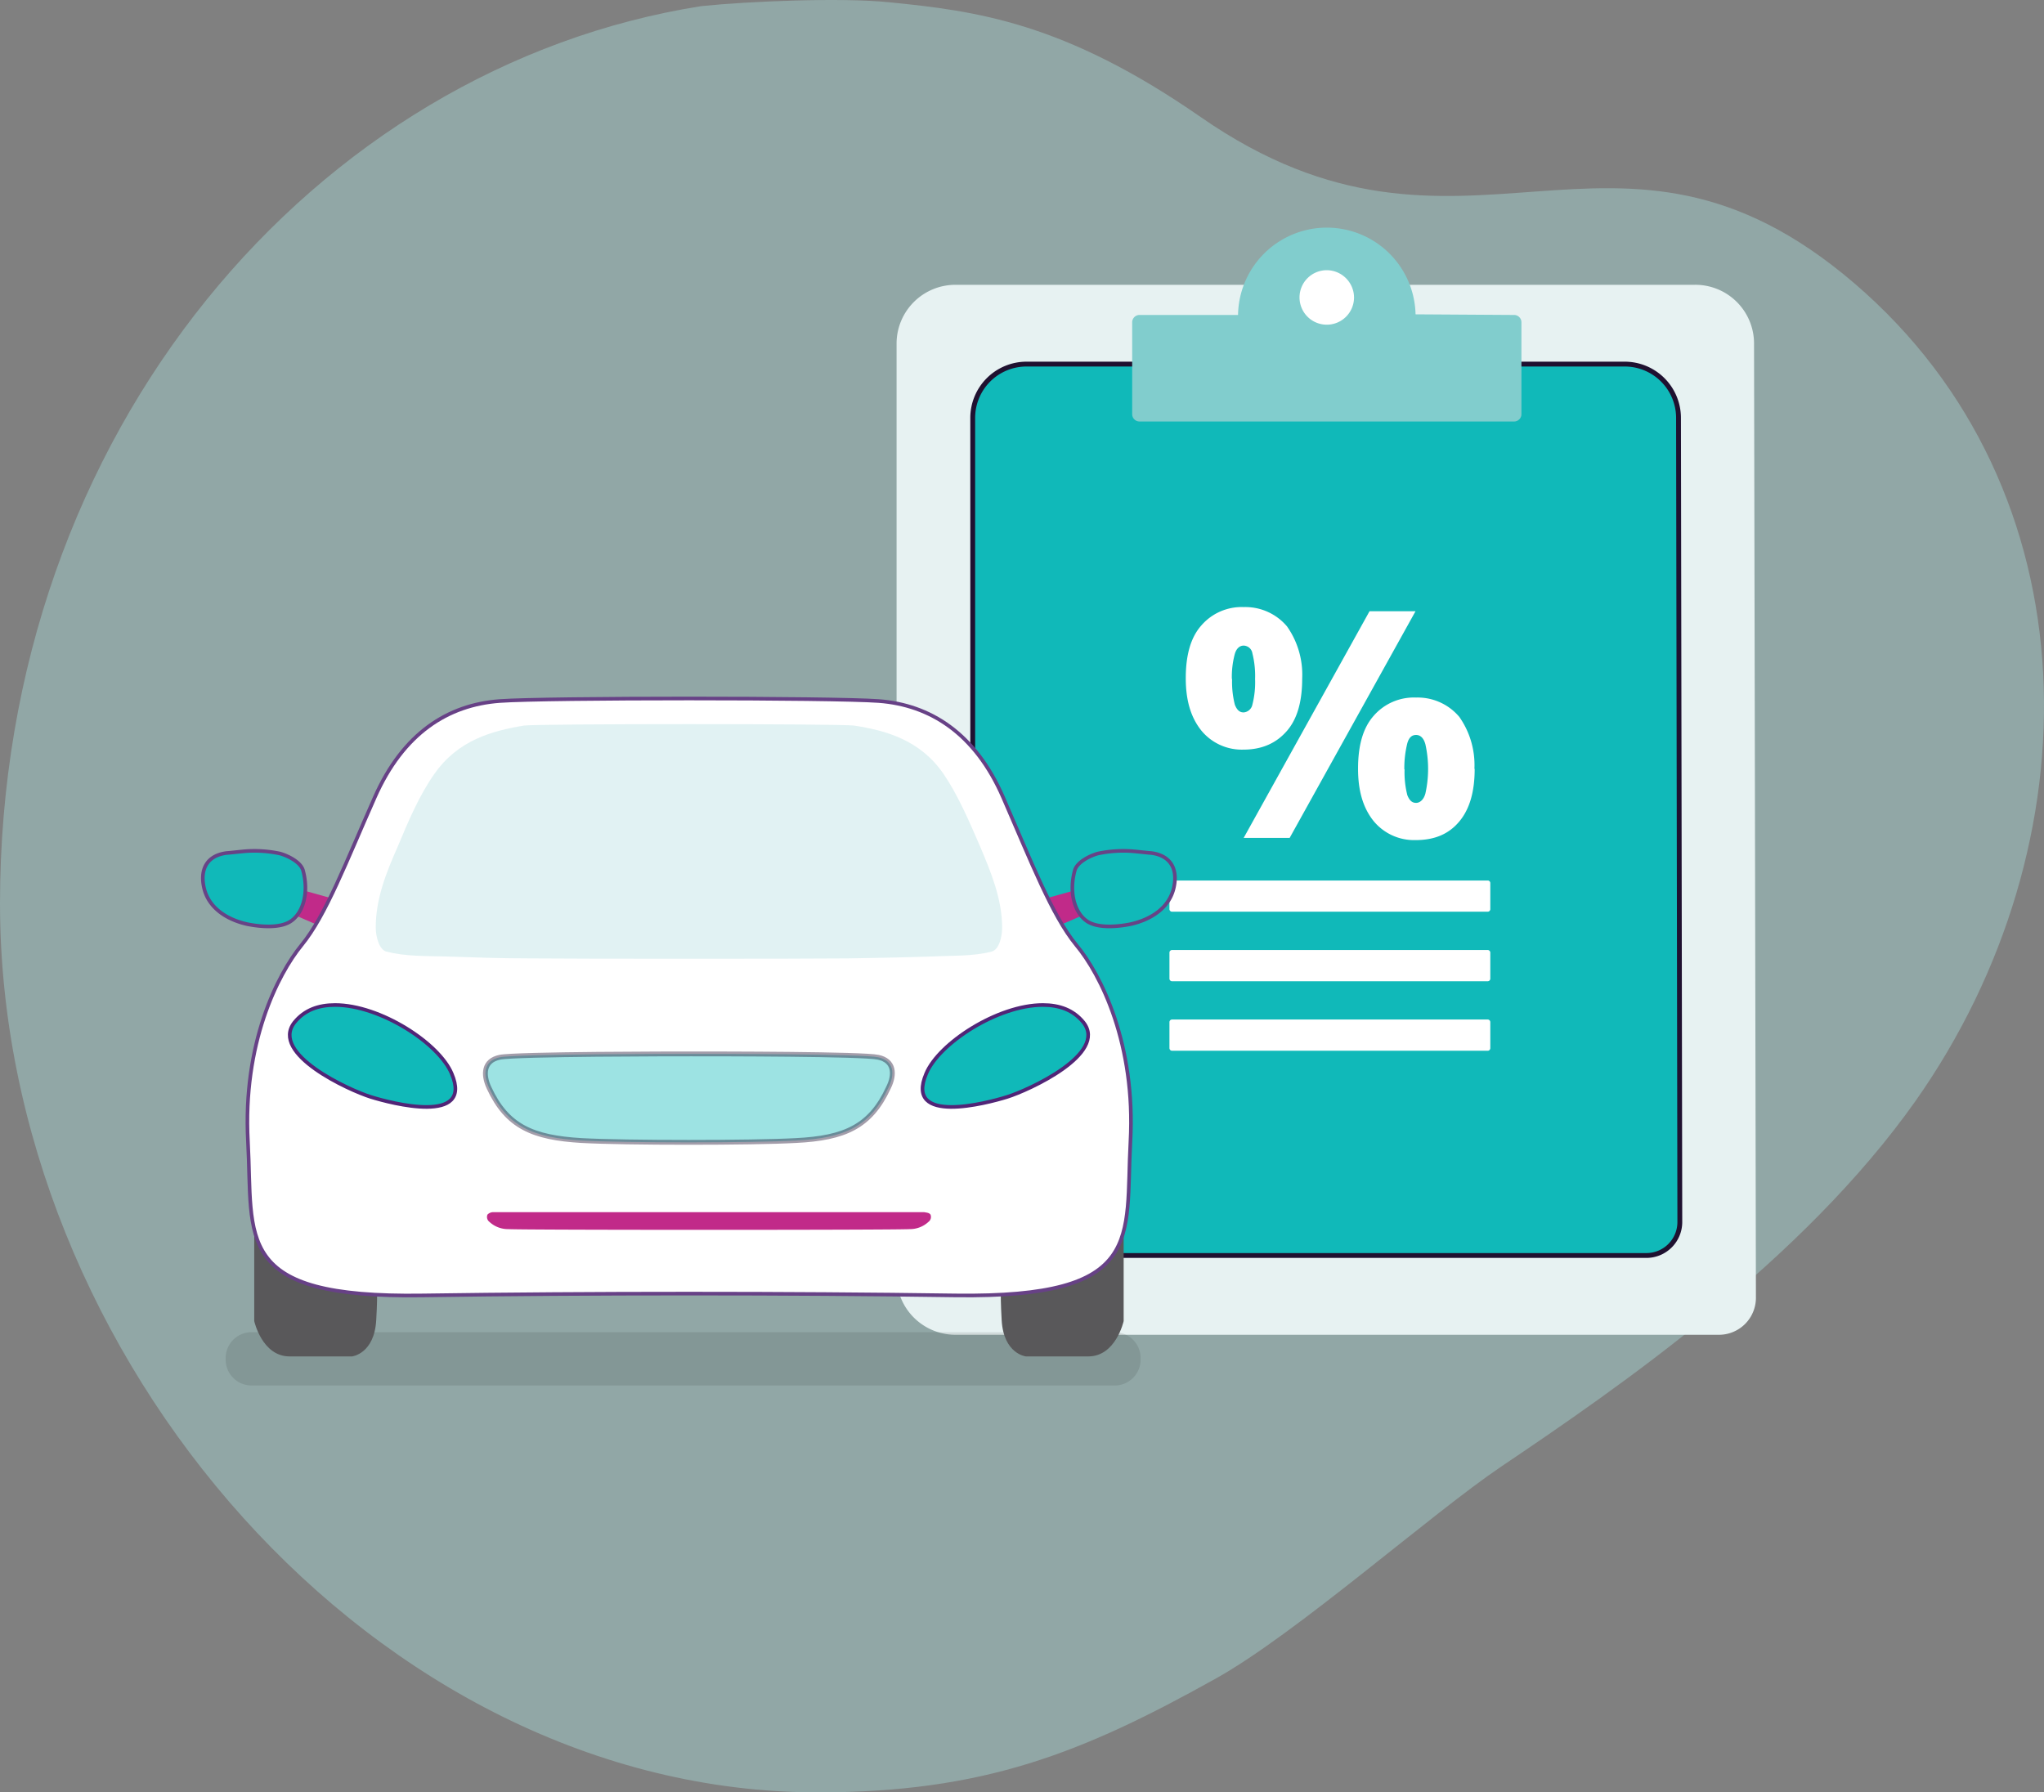 <svg xmlns="http://www.w3.org/2000/svg" viewBox="0 0 422.24 370.26"><rect x="0" y="0" width="422.24" height="370.26" fill="#808080" stroke="none"/><defs><style>.cls-1{fill:#aae2e0;opacity:0.4;}.cls-1,.cls-12,.cls-7{isolation:isolate;}.cls-2{fill:#e7f2f2;}.cls-2,.cls-3,.cls-4,.cls-5{fill-rule:evenodd;}.cls-12,.cls-13,.cls-3,.cls-9{fill:#10b9b9;stroke-miterlimit:10;}.cls-12,.cls-3{stroke:#1f1130;}.cls-4{fill:#81cdcd;}.cls-11,.cls-5,.cls-6{fill:#fff;}.cls-7{opacity:0.1;}.cls-8{fill:#c12a89;}.cls-9{stroke:#674386;}.cls-11,.cls-13,.cls-9{stroke-width:0.75px;}.cls-10{fill:#59585a;}.cls-11{stroke:#674186;stroke-linecap:round;stroke-linejoin:round;}.cls-12{opacity:0.41;}.cls-13{stroke:#512577;}.cls-14{fill:#e1f2f3;}</style></defs><g id="Layer_2" data-name="Layer 2"><g id="Layer_1-2" data-name="Layer 1"><path class="cls-1" d="M310.1,303c-14.5,9.8-42.2,34.4-58.8,43.7-27.9,15.6-48.2,23.6-82.4,23.6C77.6,370.26,0,280.16,0,186.66,0,88.86,65.4,13.76,144.9,1.26c9.7-1,29-1.8,38.7-.8,18.2,1.8,36.3,4.2,64.4,23.7,54.7,38,85.2-8.4,135.1,34.4,49.7,42.6,50,115.8,12.6,168.9C372.4,260.46,334.5,286.56,310.1,303Z"></path><path class="cls-2" d="M350,58.84H197.52a12.16,12.16,0,0,0-12.31,12V263.71a12.16,12.16,0,0,0,12.31,12.05H355a7.64,7.64,0,0,0,7.73-7.6l-.39-197.4A12.13,12.13,0,0,0,350,58.84"></path><path class="cls-3" d="M335.6,75.22H212.07a11.12,11.12,0,0,0-11.13,11.13v161.9a11.12,11.12,0,0,0,11.13,11.13h128a6.91,6.91,0,0,0,6.94-6.94l-.27-166.09A11.12,11.12,0,0,0,335.6,75.22"></path><path class="cls-4" d="M292.42,64.94a18.34,18.34,0,0,0-36.67,0v.13h-20.3a1.52,1.52,0,0,0-1.57,1.58V85.5a1.52,1.52,0,0,0,1.57,1.58h77.27a1.52,1.52,0,0,0,1.57-1.58V66.65a1.52,1.52,0,0,0-1.57-1.58l-20.3-.13Z"></path><path class="cls-5" d="M279.71,61.45a5.63,5.63,0,1,1-5.63-5.63,5.67,5.67,0,0,1,5.63,5.63"></path><path class="cls-6" d="M269,140.16c0,4.75-1,8.37-3.17,10.86s-5.09,3.85-9,3.85a10.81,10.81,0,0,1-8.71-4c-2.15-2.72-3.17-6.22-3.17-10.75,0-4.75,1-8.37,3.17-10.85a11,11,0,0,1,8.82-3.85,11.25,11.25,0,0,1,8.93,4A17.3,17.3,0,0,1,269,140.16Zm-14.48.12a19.15,19.15,0,0,0,.57,5.31c.45,1.13,1,1.59,1.81,1.59a2,2,0,0,0,1.81-1.59,18.68,18.68,0,0,0,.56-5.31,19.27,19.27,0,0,0-.56-5.32,1.87,1.87,0,0,0-1.81-1.58c-.79,0-1.47.56-1.81,1.69A18.27,18.27,0,0,0,254.47,140.28Zm37.89-14-26,46.83h-9.5l26-46.83Zm12.22,32.57c0,4.64-1,8.26-3.17,10.86s-5.09,3.85-9.05,3.85a10.81,10.81,0,0,1-8.71-4c-2.15-2.72-3.16-6.22-3.16-10.75,0-4.75,1-8.36,3.16-10.85a11,11,0,0,1,8.83-3.85,11.25,11.25,0,0,1,8.93,4A17.3,17.3,0,0,1,304.58,158.82Zm-14.48.12a19.1,19.1,0,0,0,.57,5.31c.45,1.13,1,1.59,1.81,1.59s1.58-.68,1.92-1.93a23.41,23.41,0,0,0,0-10.18c-.34-1.24-1-1.92-1.92-1.92s-1.48.57-1.81,1.7A21.33,21.33,0,0,0,290.1,158.94Z"></path><path class="cls-5" d="M307.29,188.35H242.15a.53.53,0,0,1-.57-.56v-5.32a.53.53,0,0,1,.57-.56h65.14a.53.53,0,0,1,.57.56v5.32a.53.53,0,0,1-.57.56"></path><path class="cls-5" d="M307.29,202.72H242.15a.54.54,0,0,1-.57-.57v-5.31a.54.54,0,0,1,.57-.57h65.14a.54.54,0,0,1,.57.57v5.31a.54.54,0,0,1-.57.57"></path><path class="cls-5" d="M307.29,217.08H242.15a.54.54,0,0,1-.57-.56V211.2a.54.54,0,0,1,.57-.57h65.14a.54.54,0,0,1,.57.57v5.32a.54.54,0,0,1-.57.56"></path><path class="cls-7" d="M235.62,280.73a5.35,5.35,0,0,1-5.1,5.5H51.72a5.35,5.35,0,0,1-5.1-5.5h0a5.35,5.35,0,0,1,5.1-5.5h178.8a5.35,5.35,0,0,1,5.1,5.5Z"></path><polygon class="cls-8" points="218.52 191.33 224.72 188.63 223.12 183.63 215.62 185.73 218.52 191.33"></polygon><path class="cls-9" d="M233.62,175.83a25.39,25.39,0,0,0-6.8.5c-1.5.4-4.3,1.7-4.8,3.5-1.3,4.8.1,9,2.7,10.6,2.3,1.4,6.3,1,8.8.5,4.1-.9,8.1-3.3,9-7.7.8-3.8-.8-6.5-4.7-7C236.52,176.13,235,175.93,233.62,175.83Z"></path><path class="cls-10" d="M52.52,254.13v18.8s1.6,7.3,7.3,7.3h12.9s4.6-.5,5-7.5,0-7,0-7S58,251.73,52.52,254.13Z"></path><path class="cls-10" d="M232.12,254.13v18.8s-1.6,7.3-7.3,7.3h-12.9s-4.6-.5-5-7.5,0-7,0-7S226.62,251.73,232.12,254.13Z"></path><polygon class="cls-8" points="66.12 191.33 59.92 188.63 61.52 183.63 69.02 185.73 66.12 191.33"></polygon><path class="cls-11" d="M222.32,195.23c-5-6.1-9.3-17.2-15.1-30.5s-15.1-19.1-25.7-19.9c-9.6-.7-68.7-.7-78.3,0-10.7.8-19.9,6.6-25.8,19.9s-10.1,24.4-15.1,30.5-12.2,20.4-11.1,40.6-3.2,32.4,36.1,31.8c34.3-.5,75.8-.5,110.1,0,39.3.5,35-11.7,36.1-31.8S227.42,201.33,222.32,195.23Z"></path><path class="cls-12" d="M181.42,218.43c-3.1-.7-32.9-.7-38.7-.7-2.5,0-36.2,0-39.5.7s-3.5,3.5-2.2,6.3c3.7,8,9,10.3,19.1,10.9,9,.5,35.3.5,44.3,0,10.1-.5,15.4-2.9,19.1-10.9C184.92,221.93,184.72,219.13,181.42,218.43Z"></path><path class="cls-13" d="M69.22,207.63c9.3,0,21.5,7.9,24.1,14.2,4.5,10.6-12.5,6.1-16.7,4.8-4.5-1.4-20.9-8.9-15.8-15.4C62.92,208.63,65.82,207.63,69.22,207.63Z"></path><path class="cls-9" d="M51,175.83a25.39,25.39,0,0,1,6.8.5c1.5.4,4.3,1.7,4.8,3.5,1.3,4.8-.1,9-2.7,10.6-2.3,1.4-6.3,1-8.8.5-4.1-.9-8.1-3.3-9-7.7-.8-3.8.8-6.5,4.7-7C48.12,176.13,49.62,175.93,51,175.83Z"></path><path class="cls-14" d="M202.52,175c-2.3-5.3-4.6-10.7-7.6-15.1-4.8-7-11.9-9-18.5-10-2.6-.4-65.6-.4-68.2,0-6.6,1.1-13.6,3-18.5,10-3.1,4.4-5.4,9.8-7.6,15.1-2.2,5-4.5,10.5-4.5,16.6,0,1.9.7,4.6,2.2,5,3.9,1,8.1.9,12.1,1,5.8.2,11.7.4,17.5.4,10.3.1,55.5.1,65.8,0,5.8-.1,11.7-.2,17.5-.4,4-.2,8.2,0,12.1-1,1.6-.4,2.2-3.1,2.2-5C207,185.63,204.62,180,202.52,175Z"></path><path class="cls-8" d="M192.22,250.93c-.3-.4-.8-.4-1.3-.5H102a1.66,1.66,0,0,0-1.3.5,1.27,1.27,0,0,0,.4,1.5,5.61,5.61,0,0,0,3.9,1.5c2.9.2,80,.2,82.9,0a5.61,5.61,0,0,0,3.9-1.5A1.27,1.27,0,0,0,192.22,250.93Z"></path><path class="cls-13" d="M215.42,207.63c-9.3,0-21.5,7.9-24.1,14.2-4.5,10.6,12.5,6.1,16.7,4.8,4.5-1.4,20.9-8.9,15.8-15.4C221.72,208.63,218.82,207.63,215.42,207.63Z"></path></g></g></svg>